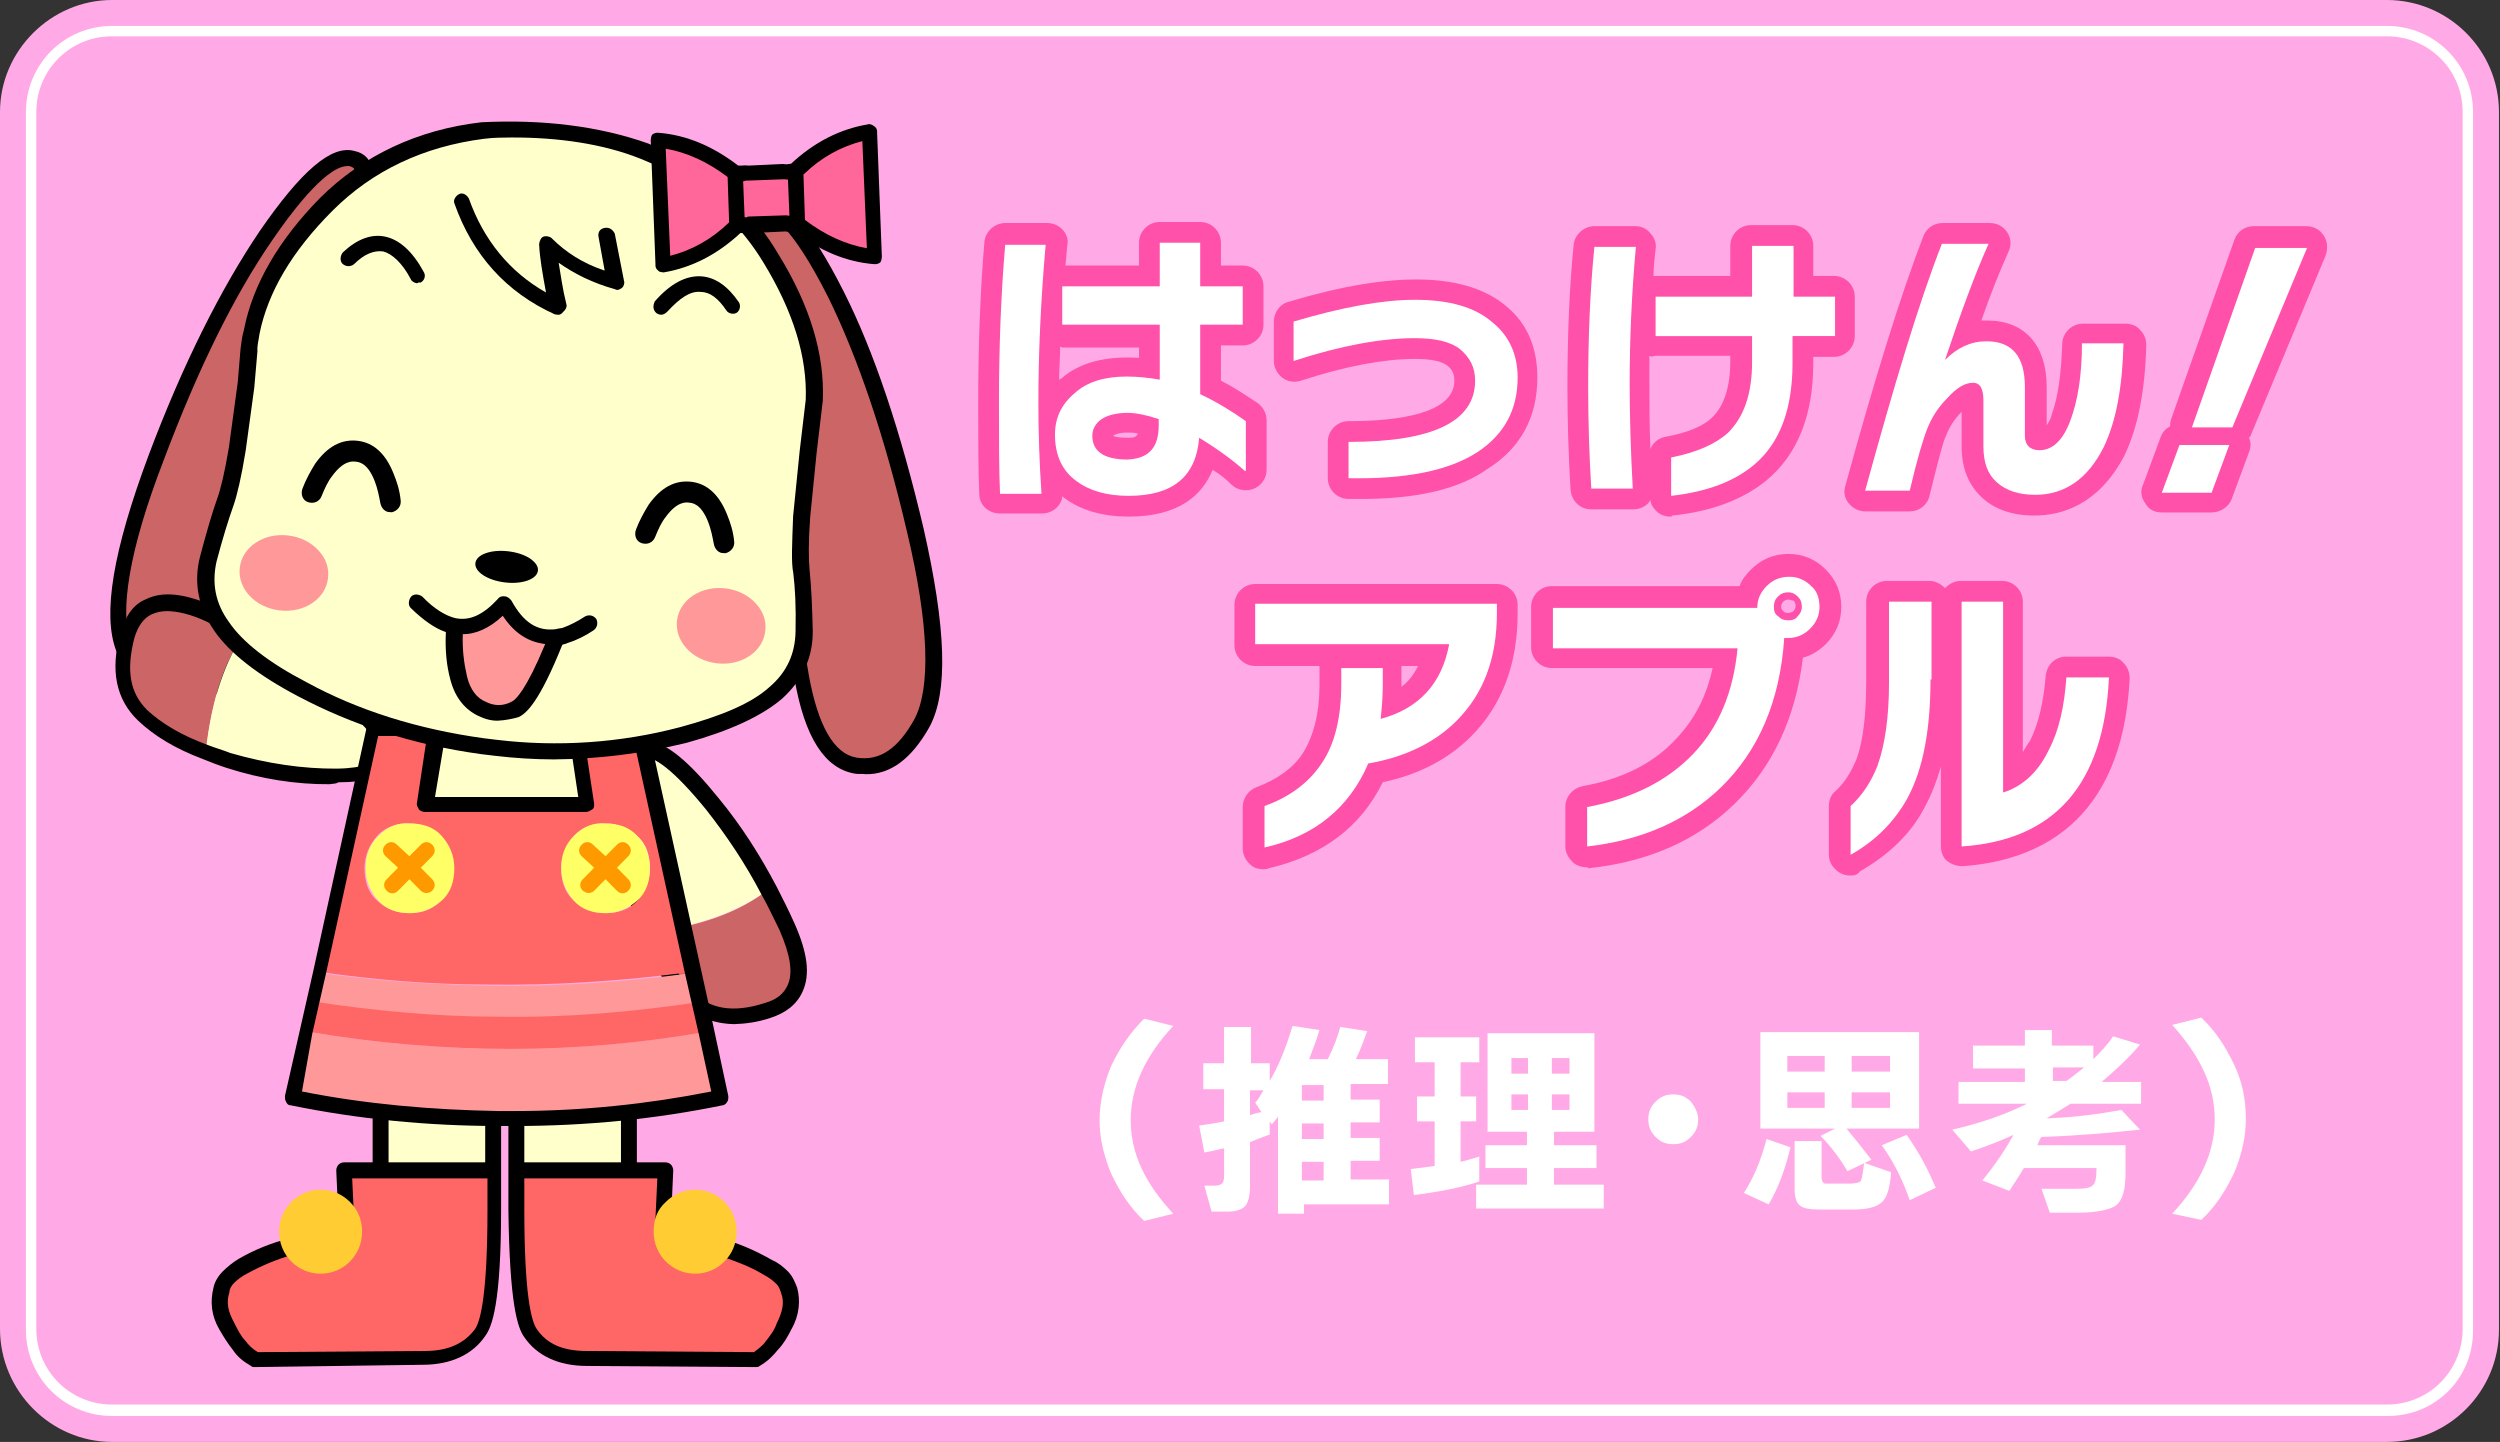 <?xml version="1.0" encoding="utf-8"?>
<!-- Generator: Adobe Illustrator 27.6.1, SVG Export Plug-In . SVG Version: 6.00 Build 0)  -->
<svg version="1.1" id="レイヤー_1" xmlns="http://www.w3.org/2000/svg" xmlns:xlink="http://www.w3.org/1999/xlink" x="0px"
	 y="0px" viewBox="0 0 241 139" style="enable-background:new 0 0 241 139;" xml:space="preserve">
<rect x="0" y="0" width="241" height="139" fill="#333333" stroke="none"/>
<style type="text/css">
	.st0{fill:#FFAAE6;}
	.st1{fill:#FFFFFF;}
	.st2{fill:#FF50AA;}
	.st3{fill:#FFFFCC;}
	.st4{fill:#FF6666;}
	.st5{fill:#FFCC33;}
	.st6{fill:#CC6666;}
	.st7{fill:#FF9999;}
	.st8{fill:#FFFF66;}
	.st9{fill:#FF9900;}
	.st10{fill:#FF6699;}
</style>
<g>
	<path class="st0" d="M10.8,139h219.3c6,0,10.8-4.9,10.8-10.8V10.8c0-6-4.9-10.8-10.8-10.8H10.8C4.9,0,0,4.9,0,10.8v117.3
		C0,134.1,4.9,139,10.8,139z"/>
	<path class="st1" d="M230.2,136.5H10.8c-4.6,0-8.3-3.7-8.3-8.3V10.8c0-4.6,3.7-8.3,8.3-8.3h219.3c4.6,0,8.3,3.7,8.3,8.3v117.3
		C238.5,132.8,234.8,136.5,230.2,136.5z M10.8,3.5c-4.1,0-7.3,3.3-7.3,7.3v117.3c0,4.1,3.3,7.3,7.3,7.3h219.3c4.1,0,7.3-3.3,7.3-7.3
		V10.8c0-4.1-3.3-7.3-7.3-7.3H10.8z"/>
	<g>
		<g>
			<path class="st2" d="M100.8,23.6c-0.5,5.7-0.7,10.8-0.7,15.2c0,2.9,0.1,5.9,0.3,8.8h-4c-0.1-2.4-0.1-5.3-0.1-8.7
				c0-5.5,0.2-10.6,0.6-15.3H100.8z M120,45.4c-1.1-1-2.6-2.1-4.4-3.2c-0.3,3.8-2.6,5.6-6.8,5.6c-2.1,0-3.8-0.5-5-1.4
				c-1.4-1-2.1-2.5-2.1-4.5c0-1.6,0.6-2.9,1.9-4c1.2-1.1,2.9-1.6,5-1.6c1,0,2.1,0.1,3.2,0.3v-5.3h-9.4v-3.7h9.4v-4.2h3.9v4.2h4.1
				v3.7h-4.1V38c1.5,0.7,3,1.6,4.4,2.6V45.4z M111.7,41v-0.6c-1.2-0.4-2.2-0.6-3-0.6c-1,0-1.9,0.2-2.5,0.6c-0.6,0.4-0.9,1-0.9,1.6
				c0,1.5,1.1,2.3,3.4,2.3C110.7,44.2,111.7,43.2,111.7,41z"/>
			<path class="st2" d="M108.8,49.8c-2.5,0-4.6-0.6-6.2-1.8c-0.1-0.1-0.2-0.1-0.2-0.2c0,0.4-0.2,0.8-0.5,1.1
				c-0.4,0.4-0.9,0.6-1.5,0.6h-4c-1.1,0-2-0.8-2-1.9c-0.1-2.4-0.1-5.3-0.1-8.8c0-5.6,0.2-10.8,0.6-15.5c0.1-1,1-1.8,2-1.8h4
				c0.6,0,1.1,0.2,1.5,0.6c0.4,0.4,0.6,1,0.5,1.5c-0.1,0.7-0.1,1.4-0.2,2h7.1v-2.2c0-1.1,0.9-2,2-2h3.9c1.1,0,2,0.9,2,2v2.2h2.1
				c1.1,0,2,0.9,2,2v3.7c0,1.1-0.9,2-2,2h-2.1v3.4c1.2,0.6,2.4,1.4,3.6,2.2c0.5,0.4,0.8,1,0.8,1.6v4.8c0,0.8-0.5,1.5-1.2,1.8
				c-0.7,0.3-1.6,0.2-2.2-0.4c-0.5-0.5-1.1-1-1.8-1.4C115.9,47.7,113.7,49.8,108.8,49.8z M113.6,42.5c-0.2,1.1-0.7,1.9-1.4,2.6
				C113.1,44.4,113.4,43.5,113.6,42.5z M107.3,42c0.1,0.1,0.5,0.2,1.4,0.2c0.5,0,0.8,0,1-0.4c-0.3-0.1-0.7-0.1-1-0.1
				C107.8,41.7,107.5,41.9,107.3,42C107.3,42,107.3,42,107.3,42z M107.3,42C107.2,42.1,107.2,42.1,107.3,42
				C107.3,42.1,107.3,42.1,107.3,42C107.3,42.1,107.3,42.1,107.3,42z M112.6,38.5c0.7,0.3,1.1,1,1.1,1.8V41c0,0.2,0,0.4,0,0.6
				c0.2-0.5,0.5-0.9,1-1.2c0.3-0.1,0.5-0.2,0.8-0.2c-0.2-0.1-0.5-0.2-0.7-0.3c-0.7-0.3-1.2-1-1.2-1.8v-0.7c-0.1,0.4-0.3,0.7-0.7,1
				C112.9,38.4,112.7,38.5,112.6,38.5z M102.2,33.4c0,1.1-0.1,2.1-0.1,3.2c0.1,0,0.1-0.1,0.2-0.1c1.8-1.6,4.4-2.2,7.5-2v-1h-7.4
				C102.2,33.4,102.2,33.4,102.2,33.4z M112.5,29.6c0.6,0.3,1,0.8,1.1,1.4c0.1-0.6,0.6-1.2,1.1-1.4c-0.6-0.3-1-0.8-1.1-1.4
				C113.5,28.8,113.1,29.3,112.5,29.6z"/>
		</g>
		<g>
			<path class="st2" d="M146.3,36.4c0,3.1-1.3,5.5-3.9,7.2c-2.8,1.8-6.9,2.6-12.4,2.5v-3.5c8.2,0,12.2-2,12.2-5.9
				c0-1.3-0.5-2.2-1.4-3c-1-0.8-2.5-1.1-4.4-1.1c-3.2,0-7.1,0.7-11.7,2.2V31c4.7-1.4,8.6-2.1,11.7-2.1c3.3,0,5.8,0.7,7.5,2.2
				C145.5,32.4,146.3,34.2,146.3,36.4z"/>
			<path class="st2" d="M131.2,48.1c-0.4,0-0.8,0-1.2,0c-1.1,0-2-0.9-2-2v-3.5c0-1.1,0.9-2,2-2c4.7,0,10.2-0.7,10.2-3.9
				c0-0.8-0.3-1.1-0.6-1.4c-0.6-0.5-1.7-0.7-3.2-0.7c-3,0-6.7,0.7-11,2.1c-0.6,0.2-1.3,0.1-1.8-0.3c-0.5-0.4-0.8-1-0.8-1.6V31
				c0-0.9,0.6-1.7,1.4-1.9c10.3-3.1,17.3-2.8,21.1,0.5c2,1.7,2.9,4,2.9,6.8c0,3.8-1.6,6.8-4.8,8.8C140.6,47.2,136.5,48.1,131.2,48.1
				z M142.6,32.5c1.1,1.1,1.7,2.5,1.7,4.1c0-0.1,0-0.1,0-0.2c0-1.7-0.5-2.9-1.6-3.8C142.7,32.6,142.6,32.5,142.6,32.5z"/>
		</g>
		<g>
			<path class="st2" d="M157.7,23.8c-0.4,4.4-0.6,8.8-0.6,13.2c0,3.1,0.1,6.5,0.3,10.1h-4c-0.2-3.2-0.3-6.5-0.3-9.8
				c0-5,0.2-9.5,0.6-13.5H157.7z M176.8,32.4h-4V35c0,4.4-1.2,7.7-3.7,9.8c-1.9,1.6-4.5,2.6-8,3v-3.7c2.5-0.5,4.3-1.3,5.5-2.4
				c1.5-1.5,2.3-3.7,2.3-6.8v-2.5h-9.3v-3.8h9.3v-4.9h4v4.9h4V32.4z"/>
			<path class="st2" d="M161,49.8c-0.5,0-1-0.2-1.3-0.5c-0.3-0.3-0.6-0.7-0.6-1.1c-0.1,0.1-0.1,0.2-0.2,0.3
				c-0.4,0.4-0.9,0.6-1.5,0.6h-4c-1.1,0-1.9-0.8-2-1.9c-0.2-3.3-0.3-6.6-0.3-9.9c0-5.1,0.2-9.7,0.6-13.7c0.1-1,1-1.8,2-1.8h3.9
				c0.6,0,1.1,0.2,1.5,0.7c0.4,0.4,0.6,1,0.5,1.5c-0.1,0.9-0.2,1.7-0.2,2.6c0,0,0,0,0.1,0h7.3v-2.9c0-1.1,0.9-2,2-2h4
				c1.1,0,2,0.9,2,2v2.9h2c1.1,0,2,0.9,2,2v3.8c0,1.1-0.9,2-2,2h-2V35c0,5-1.5,8.8-4.5,11.3c-2.2,1.8-5.2,3-9.1,3.4
				C161.2,49.8,161.1,49.8,161,49.8z M155.2,45.1L155.2,45.1c0-0.2,0-0.3,0-0.5C155.2,44.8,155.2,44.9,155.2,45.1z M170.7,37.1
				c-0.3,2.6-1.3,4.6-2.8,6.1c-0.1,0.1-0.2,0.2-0.4,0.3c0.1-0.1,0.2-0.1,0.2-0.2C169.4,41.9,170.4,39.8,170.7,37.1z M159,34.3
				c0,0.9,0,1.8,0,2.7c0,2,0,4.1,0.1,6.3c0.2-0.6,0.8-1.1,1.5-1.2c2.1-0.4,3.6-1,4.5-1.9c1.1-1.1,1.7-2.9,1.7-5.4v-0.5h-7.3
				C159.3,34.4,159.2,34.4,159,34.3z M169.5,30.5c0.7,0.3,1.2,0.9,1.3,1.7c0.1-0.8,0.6-1.4,1.3-1.7c-0.7-0.3-1.2-0.9-1.3-1.7
				C170.7,29.6,170.2,30.2,169.5,30.5z"/>
		</g>
		<g>
			<path class="st2" d="M204.7,33.2c-0.1,4.1-0.7,7.4-1.9,9.9c-1.5,3-3.7,4.6-6.6,4.6c-1.6,0-2.8-0.4-3.7-1.2
				c-0.9-0.8-1.3-1.9-1.3-3.5v-4.4c0-1.1-0.3-1.7-1-1.7c-0.8,0-1.6,0.5-2.5,1.5c-0.9,0.9-1.5,1.9-1.9,2.9c-0.4,1-1,3-1.7,6h-4.3
				c2.8-10.2,5.2-18.2,7.4-23.8h4.5c-1.3,2.9-2.7,6.7-4.2,11.2c1.2-1.2,2.5-1.8,4-1.8c2.5,0,3.7,1.5,3.7,4.4v4.7
				c0,0.9,0.5,1.4,1.4,1.4c1.3,0,2.3-1,3-2.9c0.7-1.9,1.1-4.3,1.1-7.4H204.7z"/>
			<path class="st2" d="M196.1,49.7c-2.1,0-3.8-0.6-5-1.7c-1.3-1.2-2-2.8-2-5v-3.3c0,0,0,0,0,0c-0.7,0.7-1.2,1.5-1.5,2.3
				c-0.3,0.6-0.7,2.2-1.6,5.8c-0.2,0.9-1,1.5-1.9,1.5h-4.3c-0.6,0-1.2-0.3-1.6-0.8c-0.4-0.5-0.5-1.1-0.3-1.7
				c2.8-10.2,5.3-18.3,7.5-24c0.3-0.8,1-1.3,1.9-1.3h4.5c0.7,0,1.3,0.3,1.7,0.9c0.4,0.6,0.4,1.3,0.1,1.9c-0.8,1.8-1.7,4-2.6,6.6
				c0.2,0,0.4,0,0.6,0c3.6,0,5.7,2.4,5.7,6.4V41c0.2-0.3,0.4-0.6,0.5-1.1c0.6-1.6,0.9-3.9,1-6.7c0-1.1,0.9-2,2-2h4.1
				c0.5,0,1.1,0.2,1.4,0.6c0.4,0.4,0.6,0.9,0.6,1.4c-0.1,4.4-0.8,8-2.1,10.7C202.3,48.7,198.7,49.7,196.1,49.7z M193.1,42.9
				L193.1,42.9c0,1.5,0.5,1.9,0.7,2.1c0.5,0.4,1.3,0.7,2.4,0.7c1.4,0,3.3-0.4,4.8-3.4c0.9-1.8,1.4-4.2,1.6-7h-0.1
				c-0.2,2.4-0.5,4.4-1.2,6.1c-1.3,3.5-3.4,4.2-4.9,4.2C194.7,45.5,193.4,44.5,193.1,42.9z M182.3,45.4h0.1c0.6-2.3,1.1-3.9,1.4-4.8
				c0.5-1.2,1.3-2.4,2.3-3.6c0.1-0.1,0.3-0.3,0.4-0.4c-0.1,0-0.2-0.1-0.3-0.1c-0.6-0.4-0.9-1-1-1.7C184.3,38,183.3,41.5,182.3,45.4z
				 M189.1,38.2L189.1,38.2z M190.8,35c1,0.3,1.9,1,2.2,2.6v-0.2c0-2.4-0.9-2.4-1.7-2.4C191.2,35,191,35,190.8,35z M188.4,25.6
				c-0.4,1.2-0.9,2.5-1.4,3.9c0.5-1.4,1-2.7,1.5-3.9H188.4z"/>
		</g>
		<g>
			<path class="st2" d="M214.9,42.9l-1.7,4.6h-4.8l1.7-4.6H214.9z M222.4,23.9l-7.2,17.3h-3.9l6.1-17.3H222.4z"/>
			<path class="st2" d="M213.2,49.4h-4.8c-0.7,0-1.3-0.3-1.6-0.9c-0.4-0.5-0.5-1.2-0.2-1.8l1.7-4.6c0.2-0.5,0.5-0.8,0.9-1
				c0-0.2,0-0.4,0.1-0.7l6.1-17.3c0.3-0.8,1-1.3,1.9-1.3h5c0.7,0,1.3,0.3,1.7,0.9c0.4,0.6,0.4,1.3,0.2,1.9L217,41.9
				c0,0.1-0.1,0.2-0.2,0.3c0.2,0.4,0.2,0.9,0,1.4l-1.7,4.6C214.8,48.9,214,49.4,213.2,49.4z M211.4,45.4h0.5l0.2-0.6h-0.5
				L211.4,45.4z M218.8,25.9l-3.1,8.8l3.7-8.8H218.8z"/>
		</g>
		<g>
			<path class="st2" d="M144.3,59.1c0,4.4-1.3,7.8-3.9,10.4c-2.1,2.1-5,3.5-8.5,4.1c-1.8,4.2-5.1,7-10,8.1v-4
				c2.5-0.9,4.3-2.3,5.5-4.1c1.3-1.9,1.9-4.5,1.9-7.7v-1.5h4v1.7c0,1.1-0.1,2.2-0.2,3.2c3.7-1,5.9-3.4,6.6-7.2H121v-3.9h23.3V59.1z"
				/>
			<path class="st2" d="M121.8,83.8c-0.4,0-0.9-0.1-1.2-0.4c-0.5-0.4-0.8-1-0.8-1.6v-4c0-0.8,0.5-1.6,1.3-1.9
				c2.1-0.8,3.6-1.9,4.5-3.3c1-1.6,1.6-3.8,1.6-6.5v-1.5c0-0.1,0-0.3,0-0.4H121c-1.1,0-2-0.9-2-2v-3.9c0-1.1,0.9-2,2-2h23.3
				c1.1,0,2,0.9,2,2v0.8c0,4.9-1.5,8.9-4.5,11.9c-2.2,2.2-5.1,3.7-8.5,4.4c-2.1,4.3-5.8,7.1-11,8.3C122.1,83.8,122,83.8,121.8,83.8z
				 M131,69.1c-0.3,2.2-1,4.1-2,5.7c-0.9,1.3-2.1,2.4-3.5,3.4c2.1-1.2,3.6-3,4.5-5.3c0.3-0.6,0.8-1.1,1.5-1.2
				c0.4-0.1,0.8-0.2,1.2-0.2c-0.4,0-0.8-0.2-1.1-0.5C131.2,70.5,130.9,69.8,131,69.1C131,69.1,131,69.1,131,69.1z M140.2,60.3
				c0.3,0.1,0.6,0.3,0.9,0.6c0.4,0.5,0.5,1.1,0.4,1.6c-0.4,2.4-1.4,4.3-2.9,5.8c0.1-0.1,0.2-0.2,0.3-0.3c2-2,3-4.5,3.3-7.8H140.2z
				 M135.1,64.2c0,0.1,0,0.3,0,0.4v1.6c0.7-0.5,1.2-1.2,1.6-2H135.1z"/>
		</g>
		<g>
			<path class="st2" d="M175.4,58.5c0,0.8-0.3,1.5-0.9,2.1c-0.6,0.6-1.3,0.9-2.1,0.9c-0.2,0-0.3,0-0.4,0c-0.4,6.1-2.5,10.9-6.1,14.4
				c-3.3,3.2-7.6,5.1-12.9,5.7v-3.8c4.3-0.8,7.7-2.5,10.2-5.1c2.5-2.6,3.9-6,4.3-10.2h-17.8v-3.9h19.7v0c0-0.8,0.3-1.5,0.9-2.1
				c0.6-0.6,1.3-0.9,2.2-0.9c0.8,0,1.5,0.3,2.1,0.9C175.1,56.9,175.4,57.6,175.4,58.5z M173.7,58.5c0-0.4-0.1-0.7-0.4-1
				c-0.3-0.3-0.6-0.4-0.9-0.4c-0.4,0-0.7,0.1-1,0.4c-0.3,0.3-0.4,0.6-0.4,1c0,0.4,0.1,0.7,0.4,0.9c0.3,0.3,0.6,0.4,1,0.4
				c0.4,0,0.7-0.1,0.9-0.4C173.6,59.1,173.7,58.8,173.7,58.5z"/>
			<path class="st2" d="M152.9,83.6c-0.5,0-1-0.2-1.3-0.5c-0.4-0.4-0.7-0.9-0.7-1.5v-3.8c0-1,0.7-1.8,1.6-2c3.9-0.7,6.9-2.2,9.1-4.6
				c1.8-1.9,2.9-4.1,3.5-6.8h-15.5c-1.1,0-2-0.9-2-2v-3.9c0-1.1,0.9-2,2-2h18.1c0.2-0.6,0.6-1.1,1.1-1.6c1-1,2.2-1.5,3.6-1.5
				c1.4,0,2.6,0.5,3.6,1.5c1,1,1.5,2.2,1.5,3.6c0,1.4-0.5,2.6-1.5,3.6c-0.6,0.6-1.4,1.1-2.2,1.3c-0.7,5.8-2.9,10.5-6.6,14.1
				c-3.6,3.5-8.3,5.6-14.1,6.2C153.1,83.6,153,83.6,152.9,83.6z M168,60.5c0.3,0.1,0.7,0.3,0.9,0.6c0.4,0.4,0.6,1,0.5,1.5
				c-0.4,4.6-2.1,8.4-4.9,11.4c-2,2.1-4.4,3.6-7.3,4.7c2.8-0.9,5.3-2.3,7.2-4.2c3.3-3.2,5.1-7.5,5.5-13.1c0-0.2,0-0.3,0.1-0.5
				c0,0,0,0,0,0c-0.1-0.1-0.2-0.2-0.3-0.4c-0.1,0-0.2,0-0.4,0H168z M172.4,57.8c-0.2,0-0.4,0.1-0.5,0.2s-0.2,0.3-0.2,0.5
				c0,0.2,0.1,0.3,0.2,0.4c0.2,0.3,0.8,0.2,1,0c0.1-0.1,0.2-0.3,0.2-0.5c0-0.2-0.1-0.4-0.2-0.5C172.7,57.9,172.6,57.8,172.4,57.8z"
				/>
		</g>
		<g>
			<path class="st2" d="M186.1,65.5c0,4.8-0.7,8.6-2.2,11.4c-1.2,2.2-3,4.1-5.5,5.5v-4.7c1.2-1.1,2-2.4,2.6-3.9c0.7-2,1.1-4.6,1.1-8
				V58h4.1V65.5z M203.3,65.4c-0.5,10.2-5.2,15.6-14.2,16.2V58h4v18.4c1.9-0.6,3.4-2,4.4-4.1c1-1.9,1.5-4.2,1.7-7H203.3z"/>
			<path class="st2" d="M178.3,84.4c-0.3,0-0.7-0.1-1-0.3c-0.6-0.4-1-1-1-1.7v-4.7c0-0.5,0.2-1.1,0.6-1.4c1-0.9,1.6-2,2.1-3.2
				c0.6-1.7,0.9-4.2,0.9-7.3V58c0-1.1,0.9-2,2-2h4.1c0.6,0,1.1,0.3,1.5,0.7c0.4-0.4,0.9-0.7,1.5-0.7h4c1.1,0,2,0.9,2,2v14.5
				c0.2-0.3,0.4-0.7,0.7-1.1c0.8-1.6,1.3-3.7,1.5-6.2c0.1-1.1,0.9-1.9,2-1.9h4.1c0.5,0,1.1,0.2,1.4,0.6c0.4,0.4,0.6,0.9,0.6,1.5
				c-0.7,14.1-9.1,17.6-16.1,18.1c-0.6,0-1.1-0.2-1.5-0.5s-0.6-0.9-0.6-1.5v-7.6c-0.4,1.4-0.9,2.7-1.5,3.8c-1.3,2.6-3.5,4.7-6.3,6.3
				C179,84.4,178.7,84.4,178.3,84.4z M191.1,60v19.3c6-1.1,9.2-5,10.1-12h-0.1c-0.3,2.2-0.9,4.2-1.7,5.9c-1.3,2.6-3.2,4.3-5.6,5.1
				c-0.6,0.2-1.3,0.1-1.8-0.3c-0.5-0.4-0.8-1-0.8-1.6L191.1,60z M184,60v5.8c0,2.4-0.2,4.4-0.5,6.2c0.4-1.9,0.6-4,0.6-6.5L184,60
				L184,60z"/>
		</g>
	</g>
	<g>
		<path class="st1" d="M100.8,23.6c-0.5,5.7-0.7,10.8-0.7,15.2c0,2.9,0.1,5.9,0.3,8.8h-4c-0.1-2.4-0.1-5.3-0.1-8.7
			c0-5.5,0.2-10.6,0.6-15.3H100.8z M120,45.4c-1.1-1-2.6-2.1-4.4-3.2c-0.3,3.8-2.6,5.6-6.8,5.6c-2.1,0-3.8-0.5-5-1.4
			c-1.4-1-2.1-2.5-2.1-4.5c0-1.6,0.6-2.9,1.9-4c1.2-1.1,2.9-1.6,5-1.6c1,0,2.1,0.1,3.2,0.3v-5.3h-9.4v-3.7h9.4v-4.2h3.9v4.2h4.1v3.7
			h-4.1V38c1.5,0.7,3,1.6,4.4,2.6V45.4z M111.7,41v-0.6c-1.2-0.4-2.2-0.6-3-0.6c-1,0-1.9,0.2-2.5,0.6c-0.6,0.4-0.9,1-0.9,1.6
			c0,1.5,1.1,2.3,3.4,2.3C110.7,44.2,111.7,43.2,111.7,41z"/>
		<path class="st1" d="M146.3,36.4c0,3.1-1.3,5.5-3.9,7.2c-2.8,1.8-6.9,2.6-12.4,2.5v-3.5c8.2,0,12.2-2,12.2-5.9
			c0-1.3-0.5-2.2-1.4-3c-1-0.8-2.5-1.1-4.4-1.1c-3.2,0-7.1,0.7-11.7,2.2V31c4.7-1.4,8.6-2.1,11.7-2.1c3.3,0,5.8,0.7,7.5,2.2
			C145.5,32.4,146.3,34.2,146.3,36.4z"/>
		<path class="st1" d="M157.7,23.8c-0.4,4.4-0.6,8.8-0.6,13.2c0,3.1,0.1,6.5,0.3,10.1h-4c-0.2-3.2-0.3-6.5-0.3-9.8
			c0-5,0.2-9.5,0.6-13.5H157.7z M176.8,32.4h-4V35c0,4.4-1.2,7.7-3.7,9.8c-1.9,1.6-4.5,2.6-8,3v-3.7c2.5-0.5,4.3-1.3,5.5-2.4
			c1.5-1.5,2.3-3.7,2.3-6.8v-2.5h-9.3v-3.8h9.3v-4.9h4v4.9h4V32.4z"/>
		<path class="st1" d="M204.7,33.2c-0.1,4.1-0.7,7.4-1.9,9.9c-1.5,3-3.7,4.6-6.6,4.6c-1.6,0-2.8-0.4-3.7-1.2
			c-0.9-0.8-1.3-1.9-1.3-3.5v-4.4c0-1.1-0.3-1.7-1-1.7c-0.8,0-1.6,0.5-2.5,1.5c-0.9,0.9-1.5,1.9-1.9,2.9c-0.4,1-1,3-1.7,6h-4.3
			c2.8-10.2,5.2-18.2,7.4-23.8h4.5c-1.3,2.9-2.7,6.7-4.2,11.2c1.2-1.2,2.5-1.8,4-1.8c2.5,0,3.7,1.5,3.7,4.4v4.7
			c0,0.9,0.5,1.4,1.4,1.4c1.3,0,2.3-1,3-2.9c0.7-1.9,1.1-4.3,1.1-7.4H204.7z"/>
		<path class="st1" d="M214.9,42.9l-1.7,4.6h-4.8l1.7-4.6H214.9z M222.4,23.9l-7.2,17.3h-3.9l6.1-17.3H222.4z"/>
		<path class="st1" d="M144.3,59.1c0,4.4-1.3,7.8-3.9,10.4c-2.1,2.1-5,3.5-8.5,4.1c-1.8,4.2-5.1,7-10,8.1v-4
			c2.5-0.9,4.3-2.3,5.5-4.1c1.3-1.9,1.9-4.5,1.9-7.7v-1.5h4v1.7c0,1.1-0.1,2.2-0.2,3.2c3.7-1,5.9-3.4,6.6-7.2H121v-3.9h23.3V59.1z"
			/>
		<path class="st1" d="M175.4,58.5c0,0.8-0.3,1.5-0.9,2.1c-0.6,0.6-1.3,0.9-2.1,0.9c-0.2,0-0.3,0-0.4,0c-0.4,6.1-2.5,10.9-6.1,14.4
			c-3.3,3.2-7.6,5.1-12.9,5.7v-3.8c4.3-0.8,7.7-2.5,10.2-5.1c2.5-2.6,3.9-6,4.3-10.2h-17.8v-3.9h19.7v0c0-0.8,0.3-1.5,0.9-2.1
			c0.6-0.6,1.3-0.9,2.2-0.9c0.8,0,1.5,0.3,2.1,0.9C175.1,56.9,175.4,57.6,175.4,58.5z M173.7,58.5c0-0.4-0.1-0.7-0.4-1
			c-0.3-0.3-0.6-0.4-0.9-0.4c-0.4,0-0.7,0.1-1,0.4c-0.3,0.3-0.4,0.6-0.4,1c0,0.4,0.1,0.7,0.4,0.9c0.3,0.3,0.6,0.4,1,0.4
			c0.4,0,0.7-0.1,0.9-0.4C173.6,59.1,173.7,58.8,173.7,58.5z"/>
		<path class="st1" d="M186.1,65.5c0,4.8-0.7,8.6-2.2,11.4c-1.2,2.2-3,4.1-5.5,5.5v-4.7c1.2-1.1,2-2.4,2.6-3.9c0.7-2,1.1-4.6,1.1-8
			V58h4.1V65.5z M203.3,65.4c-0.5,10.2-5.2,15.6-14.2,16.2V58h4v18.4c1.9-0.6,3.4-2,4.4-4.1c1-1.9,1.5-4.2,1.7-7H203.3z"/>
	</g>
	<g>
		<path class="st1" d="M113.1,117l-2.8,0.7c-1.4-1.3-2.4-2.9-3.2-4.6c-0.7-1.7-1.1-3.4-1.1-5.1c0-1.7,0.4-3.5,1.1-5.2
			c0.8-1.7,1.8-3.2,3.2-4.6l2.8,0.7c-2.7,2.9-4.1,5.9-4.1,9.1S110.4,114.1,113.1,117z"/>
		<path class="st1" d="M122.3,109.4c-0.5,0.2-1.1,0.4-1.8,0.7v4.3c0,0.9-0.2,1.6-0.5,1.9s-0.9,0.5-1.6,0.5h-1.6l-0.7-2.5h1
			c0.3,0,0.6-0.1,0.7-0.2s0.2-0.3,0.2-0.7v-2.7c-0.6,0.1-1.2,0.3-1.9,0.4l-0.5-2.6c0.7-0.1,1.5-0.2,2.4-0.4v-3.1h-2v-2.5h2v-3.5h2.6
			v3.5h1.8v1.7c0.9-1.5,1.6-3.3,2.2-5.3l2.6,0.4c-0.3,1-0.7,2-1,2.8h1.8c0.6-1.2,1-2.3,1.2-3.1l2.6,0.4c-0.3,0.8-0.6,1.7-1.1,2.7
			h3.1v2.4h-3.6v1.5h2.8v2.2h-2.8v1.5h2.8v2.2h-2.8v1.8h3.7v2.4h-8.2v0.9h-2.5v-9.4c0,0.1-0.2,0.3-0.6,0.8l-0.2-0.3V109.4z
			 M120.5,107.5c0.3-0.1,0.6-0.2,1.1-0.3l-0.6-0.9c0.3-0.3,0.5-0.7,0.8-1.2h-1.3V107.5z M125.5,104.6v1.5h2.1v-1.5H125.5z
			 M127.6,109.8v-1.5h-2.1v1.5H127.6z M127.6,113.8V112h-2.1v1.8H127.6z"/>
		<path class="st1" d="M142.6,113.9c-1.8,0.6-3.9,1-6.3,1.3l-0.3-2.5c0.8-0.1,1.6-0.2,2.3-0.3v-4.3h-1.7v-2.4h1.7v-3.3h-1.9V100h6.2
			v2.4h-1.8v3.3h1.5v2.4h-1.5v3.9c0.5-0.1,1.1-0.3,1.8-0.5V113.9z M154.5,116.5h-12.2v-2.3h4.9v-1.6h-4v-2.2h4v-1.3h-3.8v-9.5h10.3
			v9.5h-3.9v1.3h4.1v2.2h-4.1v1.6h4.8V116.5z M147.3,103.5V102h-1.6v1.5H147.3z M147.3,107v-1.5h-1.6v1.5H147.3z M151.3,103.5V102
			h-1.7v1.5H151.3z M151.3,107v-1.5h-1.7v1.5H151.3z"/>
		<path class="st1" d="M163.7,107.9c0,0.7-0.2,1.2-0.7,1.7c-0.5,0.5-1,0.7-1.7,0.7c-0.7,0-1.2-0.2-1.7-0.7c-0.5-0.5-0.7-1-0.7-1.7
			c0-0.7,0.2-1.2,0.7-1.7c0.5-0.5,1-0.7,1.7-0.7c0.7,0,1.2,0.2,1.7,0.7C163.4,106.7,163.7,107.3,163.7,107.9z"/>
		<path class="st1" d="M172.6,110.6c-0.5,2.1-1.2,4-2.1,5.5l-2.4-1.1c1-1.5,1.7-3.3,2.2-5.2L172.6,110.6z M180.4,111.8l-2.3,1.1
			c-0.9-1.5-1.8-2.6-2.6-3.4l1.4-0.7h-7.2v-9.3h15.3v9.3H178C178.6,109.5,179.4,110.5,180.4,111.8z M175.9,103.3v-1.5h-3.6v1.5
			H175.9z M175.9,106.8v-1.5h-3.6v1.5H175.9z M182.3,113c-0.1,1.5-0.4,2.5-0.9,2.9c-0.4,0.4-1.3,0.7-2.7,0.7h-3.2
			c-1,0-1.7-0.1-2-0.4c-0.3-0.2-0.5-0.8-0.5-1.6v-4.6h2.6v3.5c0,0.3,0.1,0.5,0.3,0.6c0.1,0,0.3,0,0.5,0h1.9c0.6,0,1-0.1,1.1-0.3
			s0.2-0.8,0.3-1.7L182.3,113z M182.2,103.3v-1.5h-3.7v1.5H182.2z M182.2,106.8v-1.5h-3.7v1.5H182.2z M186.6,114.5l-2.5,1.2
			c-0.7-2-1.6-3.8-2.7-5.3l2.4-1C185,111.1,185.9,112.8,186.6,114.5z"/>
		<path class="st1" d="M196.8,109.6c-0.1,0.1-0.2,0.3-0.4,0.8h8.5v2.7c0,1.6-0.3,2.6-0.9,3.1c-0.6,0.4-1.8,0.7-3.6,0.7h-2.8
			l-0.8-2.3h3.4c0.8,0,1.3-0.1,1.5-0.3c0.3-0.2,0.4-0.7,0.4-1.6v-0.1h-7c-0.4,0.7-0.9,1.4-1.4,2.2l-2.6-1c1.3-1.6,2.3-3.1,3-4.4
			c-1.3,0.6-2.6,1.1-4.1,1.6l-1.8-2.1c2.6-0.6,5-1.4,7.2-2.5h-6.6v-2.1h6.4v-1.3h-5v-2.2h5v-1.5h2.6v1.5h4v1.3
			c0.7-0.7,1.4-1.4,1.9-2.2l2.6,0.8c-1.1,1.3-2.3,2.4-3.7,3.6h3.8v2.1h-6.8c-0.8,0.5-1.6,1-2.3,1.4l0.3,0c2.5-0.1,4.7-0.4,6.9-0.8
			l1.8,1.9C203.4,109.2,200.2,109.5,196.8,109.6z M199.2,104.2c0.6-0.4,1.2-0.9,1.7-1.3h-3v1.3H199.2z"/>
		<path class="st1" d="M209.4,117c2.7-2.9,4.1-5.9,4.1-9.1s-1.4-6.1-4.1-9.1l2.8-0.7c1.4,1.3,2.4,2.9,3.2,4.6
			c0.8,1.7,1.1,3.4,1.1,5.2c0,1.7-0.4,3.4-1.1,5.1c-0.8,1.7-1.8,3.3-3.2,4.6L209.4,117z"/>
	</g>
	<g>
		
			<g id="_____1_00000134237472045052177100000016084074786486104511_" transform="matrix( 1.096, 0, 0, 1.109, 444.95,373.55) ">
			<g>
				<g>
					<g>
						<path class="st3" d="M-362.6-235.1c0-0.4,0-0.8,0-1.2l0-7.9l-9.9,0.1v9.1H-362.6z"/>
						<path class="st4" d="M-362.6-231.7c0-1.1,0-2.2,0-3.4h-9.9h-3.2l0.2,4.9c-2.5,0.9-4.1,1.5-4.9,1.7c-1.6,0.4-3,1-4.4,1.8
							c-0.5,0.2-0.9,0.5-1.2,0.9c-0.3,0.3-0.5,0.7-0.6,1.1c-0.3,1-0.1,2.1,0.4,3.2c0.3,0.6,0.7,1.2,1.1,1.7c0.3,0.5,0.8,0.9,1.4,1.2
							l14.9-0.1c2.3,0,4-0.8,5-2.2C-363-222.1-362.6-225.7-362.6-231.7z"/>
					</g>
				</g>
				<g>
					<path d="M-383.6-218c-0.1,0-0.2,0-0.3-0.1c-0.7-0.4-1.2-0.8-1.6-1.4c-0.4-0.5-0.8-1.1-1.2-1.8c-0.7-1.2-0.8-2.4-0.5-3.6
						c0.1-0.5,0.4-1,0.8-1.4c0.4-0.4,0.9-0.8,1.4-1.1c1.4-0.8,2.9-1.4,4.5-1.8c0.7-0.2,2.1-0.7,4.3-1.5l-0.2-4.4
						c0-0.2,0.1-0.4,0.2-0.5c0.1-0.1,0.3-0.2,0.5-0.2h2.5v-8.4c0-0.4,0.3-0.7,0.7-0.7l9.9,0c0,0,0,0,0,0c0.2,0,0.4,0.1,0.5,0.2
						c0.1,0.1,0.2,0.3,0.2,0.5l0,7.8l0,1.2c0,0,0,0,0,0v0c0,0,0,0,0,0c0,1.2,0,2.4,0,3.4c0,8.3-0.8,10.3-1.4,11.1
						c-1.1,1.6-3,2.5-5.5,2.5L-383.6-218C-383.6-218-383.6-218-383.6-218z M-375-234.4l0.2,4.2c0,0.3-0.2,0.6-0.4,0.7
						c-2.5,0.9-4.1,1.5-4.9,1.7c-1.5,0.4-2.9,1-4.2,1.7c-0.4,0.2-0.8,0.5-1.1,0.8c-0.2,0.2-0.4,0.5-0.4,0.8
						c-0.3,0.9-0.1,1.7,0.4,2.6c0.3,0.6,0.6,1.2,1,1.6c0.3,0.4,0.6,0.7,1.1,1l14.7-0.1c2.1,0,3.5-0.7,4.4-1.9
						c0.5-0.7,1.1-3.1,1.1-10.4c0-0.9,0-1.8,0-2.7H-375z M-371.8-235.8h8.5l0-0.6l0-7.2l-8.5,0V-235.8z"/>
				</g>
			</g>
			
				<g id="_____1_00000069391978873146017180000008054829830450733244_" transform="matrix( 0.76, 0, 0, 0.76, -3.4,1.5) ">
				<g>
					<g>
						<g>
							<path class="st5" d="M-489.2-307.7c-0.9-0.9-2.1-1.4-3.4-1.4c-1.3,0-2.5,0.5-3.4,1.4c-0.9,0.9-1.4,2.1-1.4,3.4
								c0,1.3,0.5,2.5,1.4,3.4c0.9,0.9,2.1,1.4,3.4,1.4c1.3,0,2.5-0.5,3.4-1.4c0.9-0.9,1.4-2.1,1.4-3.4
								C-487.8-305.7-488.3-306.8-489.2-307.7z"/>
						</g>
					</g>
				</g>
			</g>
		</g>
		
			<g id="_____1_00000081612932631977131580000010857185233178779298_" transform="matrix( -1.075, -0.205, -0.203, 1.088, 478.8,342.05) ">
			<g>
				<g>
					<g>
						<path class="st6" d="M404.4-156.1c-2.5,3.6-2.4,6.1,0.4,7.5c2.8,1.5,5.2,1.5,7.1,0.1c1.5-1.1,3-2.6,4.3-4.8
							c-4.3-1.4-7.5-3.2-9.6-5.6C405.7-158,405-157,404.4-156.1z"/>
						<path class="st3" d="M420.6-164.3c0.6-3,0.2-4.6-1.2-4.8c-1.4-0.1-3.6,1.1-6.6,3.6c-2.2,1.9-4.3,4.1-6.3,6.5
							c2.2,2.4,5.4,4.3,9.6,5.6c0.4-0.6,0.8-1.2,1.1-1.9C418.9-158.1,420-161.2,420.6-164.3z"/>
					</g>
				</g>
				<g>
					<path d="M407.3-146.9c1.8,0.3,3.4,0,4.9-1c1.6-1.1,3.1-2.8,4.5-4.9c0.4-0.6,0.8-1.2,1.1-1.9c1.7-3.1,2.8-6.2,3.4-9.4
						c0.4-2.4,0.3-3.9-0.4-4.8c-0.4-0.5-0.9-0.7-1.5-0.8c-1.6-0.2-3.9,1.1-7.1,3.8c-2.3,1.9-4.4,4.1-6.4,6.6c0,0,0,0,0,0
						c-0.7,0.9-1.4,1.8-2.1,2.8c-1.6,2.3-2.2,4.1-1.8,5.7c0.3,1.2,1.1,2.1,2.4,2.8C405.4-147.4,406.4-147.1,407.3-146.9z
						 M419.4-168.3c0.2,0,0.3,0.1,0.4,0.2c0.2,0.3,0.6,1.2,0.1,3.7c-0.6,3-1.7,6-3.3,9c-0.4,0.7-0.7,1.3-1.1,1.8
						c-1.3,2-2.7,3.6-4.1,4.6c-1.7,1.2-3.8,1.2-6.4-0.2c-1-0.5-1.5-1.1-1.7-1.9c-0.3-1.2,0.3-2.7,1.6-4.6c0.7-0.9,1.4-1.9,2.1-2.7
						c1.9-2.4,4-4.5,6.2-6.4c3.6-3,5.3-3.6,6.1-3.5C419.4-168.3,419.4-168.3,419.4-168.3z"/>
				</g>
			</g>
		</g>
		
			<g id="_____1_00000011023749456435488870000007607900387732016560_" transform="matrix( -1.096, 0, 0, 1.109, 473.6,373.55) ">
			<g>
				<g>
					<g>
						<path class="st3" d="M386.7-235.1c0-0.4,0-0.8,0-1.2l0-7.9l-9.9,0.1v9.1H386.7z"/>
						<path class="st4" d="M386.7-231.7c0-1.1,0-2.2,0-3.4h-9.9h-3.2l0.2,4.9c-2.5,0.9-4.1,1.5-4.9,1.7c-1.6,0.4-3,1-4.4,1.8
							c-0.5,0.2-0.9,0.5-1.2,0.9c-0.3,0.3-0.5,0.7-0.6,1.1c-0.3,1-0.1,2.1,0.4,3.2c0.3,0.6,0.7,1.2,1.1,1.7c0.3,0.5,0.8,0.9,1.4,1.2
							l14.9-0.1c2.3,0,4-0.8,5-2.2C386.2-222.1,386.7-225.7,386.7-231.7z"/>
					</g>
				</g>
				<g>
					<path d="M365.6-218C365.6-218,365.6-218,365.6-218l14.9-0.1c2.5,0,4.4-0.9,5.5-2.5c0.6-0.8,1.3-2.9,1.4-11.1c0-1.1,0-2.2,0-3.4
						c0,0,0,0,0,0c0-0.4,0-0.8,0-1.3l0-7.8c0-0.2-0.1-0.4-0.2-0.5c-0.1-0.1-0.3-0.2-0.5-0.2c0,0,0,0,0,0l-9.9,0
						c-0.4,0-0.7,0.3-0.7,0.7v8.4h-2.5c-0.2,0-0.4,0.1-0.5,0.2c-0.1,0.1-0.2,0.3-0.2,0.5l0.2,4.4c-2.2,0.8-3.6,1.3-4.3,1.5
						c-1.6,0.4-3.2,1.1-4.6,1.9c-0.5,0.2-1,0.6-1.4,1c-0.4,0.4-0.6,0.9-0.8,1.4c-0.3,1.1-0.2,2.4,0.5,3.6c0.3,0.6,0.7,1.3,1.2,1.8
						c0.4,0.5,0.9,1,1.6,1.4C365.4-218,365.5-218,365.6-218z M386-234.4c0,1,0,1.9,0,2.7c0,7.3-0.6,9.7-1.1,10.4
						c-0.9,1.3-2.3,1.9-4.4,1.9l-14.7,0.1c-0.4-0.3-0.8-0.6-1-0.9c-0.4-0.5-0.8-1-1-1.6c-0.5-1-0.7-1.8-0.4-2.6
						c0.1-0.3,0.2-0.6,0.4-0.8c0.3-0.3,0.7-0.6,1.1-0.8c1.3-0.8,2.8-1.3,4.3-1.8c0.8-0.2,2.4-0.8,4.9-1.7c0.3-0.1,0.5-0.4,0.4-0.7
						l-0.2-4.2H386z M386-235.8h-8.5v-7.7l8.5,0l0,7.1C386-236.2,386-236,386-235.8z"/>
				</g>
			</g>
			
				<g id="_____1_00000044162005262799270260000000903683439836910473_" transform="matrix( 0.76, 0, 0, 0.76, -3.4,1.5) ">
				<g>
					<g>
						<g>
							<path class="st5" d="M496-307.7c-0.9-0.9-2.1-1.4-3.4-1.4c-1.3,0-2.5,0.5-3.4,1.4c-0.9,0.9-1.4,2.1-1.4,3.4
								c0,1.3,0.5,2.5,1.4,3.4c0.9,0.9,2.1,1.4,3.4,1.4c1.3,0,2.5-0.5,3.4-1.4c0.9-0.9,1.4-2.1,1.4-3.4
								C497.4-305.7,497-306.8,496-307.7z"/>
						</g>
					</g>
				</g>
			</g>
		</g>
		
			<g id="_____1_00000057856066264746514430000006236326504498157212_" transform="matrix( 1.095, -0.024, 0.024, 1.107, 434.1,297.9) ">
			<g transform="matrix( 1, 0, 0, 1, -275.55,-374.45) ">
				<g>
					<g>
						<path class="st6" d="M-94,151.1c1.6-4.6,2.9-10.6,3.9-17.8c1-7.2,2.7-12.6,5-16c2.3-3.4,2.6-5.4,0.9-5.8
							c-1.6-0.5-4.2,1.7-7.7,6.5c-3.5,4.8-6.9,11.2-10.1,19.1c-3.2,8-4.3,13.5-3.2,16.5c1.1,3,2.8,4.6,5.1,4.5
							C-97.7,158.1-95.7,155.8-94,151.1z"/>
					</g>
				</g>
				<g>
					<path d="M-100.1,158.8c-2.6-0.1-4.5-1.7-5.7-5c-1.2-3.2-0.1-8.8,3.2-17c3.2-7.9,6.7-14.4,10.2-19.3c3.8-5.2,6.5-7.4,8.5-6.8
						c0.9,0.2,1.3,0.8,1.4,1.2c0.5,1.2-0.2,3-2,5.7c-2.2,3.4-3.9,8.7-4.9,15.8l0,0c-1,7.3-2.4,13.3-4,18c-1.7,5-3.9,7.4-6.6,7.4
						C-100,158.8-100.1,158.8-100.1,158.8z M-84.6,112c-0.8,0-2.7,0.8-6.7,6.3c-3.5,4.8-6.8,11.1-10,19c-3.2,7.7-4.2,13.1-3.2,16
						c1,2.8,2.5,4.1,4.5,4.1c2,0,3.8-2.2,5.3-6.5c1.6-4.6,2.9-10.6,3.9-17.7l0,0c1-7.3,2.7-12.8,5.1-16.3c2-3,1.9-4.1,1.8-4.5
						c0-0.1-0.1-0.3-0.5-0.4C-84.4,112-84.5,112-84.6,112z M-90.1,133.3L-90.1,133.3L-90.1,133.3z"/>
				</g>
			</g>
		</g>
		
			<g id="_____1_00000047023902172445879450000007444853699490846382_" transform="matrix( 0.228, 1.079, -1.067, 0.231, 434.65,323.05) ">
			<g>
				<g>
					<g>
						<path class="st6" d="M-313.4,321.4c-2.5,3.6-2.4,6.1,0.4,7.5c2.8,1.5,5.2,1.5,7.1,0.2c1.5-1.1,3-2.6,4.3-4.8
							c-4.3-1.4-7.5-3.2-9.6-5.7C-312,319.6-312.7,320.5-313.4,321.4z"/>
						<path class="st3" d="M-297.2,313.3c0.6-3,0.2-4.6-1.2-4.8c-1.4-0.1-3.6,1.1-6.6,3.6c-2.2,1.9-4.3,4.1-6.3,6.5
							c2.2,2.4,5.4,4.3,9.6,5.7c0.4-0.6,0.8-1.2,1.1-1.9C-298.8,319.4-297.7,316.3-297.2,313.3z"/>
					</g>
				</g>
				<g>
					<path d="M-296.6,314.2c-0.6,2.9-1.7,5.8-3.3,8.6c-0.4,0.7-0.8,1.3-1.2,1.9c-1.4,2.2-2.9,3.8-4.5,4.9c-2.2,1.5-4.8,1.5-7.8-0.1
						c-1.3-0.7-2.2-1.6-2.4-2.8c-0.4-1.6,0.2-3.4,1.8-5.7c0.7-1,1.4-1.9,2.1-2.8c0,0,0,0,0,0c2-2.5,4.1-4.7,6.4-6.6
						c3.3-2.7,5.5-4,7.1-3.8c0.6,0.1,1.1,0.3,1.5,0.8c0.7,0.9,0.8,2.4,0.3,4.8C-296.5,313.7-296.6,313.9-296.6,314.2z M-314.4,325.1
						c-0.1,0.5-0.1,0.9,0,1.4c0.2,0.8,0.8,1.4,1.7,1.9c2.6,1.3,4.6,1.4,6.4,0.2c1.4-1,2.8-2.5,4.1-4.6c0.4-0.6,0.7-1.2,1.1-1.8
						c1.6-3,2.7-6,3.3-8.9c0.5-2.5,0.1-3.4-0.1-3.7c-0.1-0.2-0.3-0.2-0.5-0.3c-0.8-0.1-2.5,0.5-6.1,3.5c-2.2,1.9-4.3,4-6.2,6.4
						c-0.7,0.9-1.4,1.8-2.1,2.7C-313.7,323.1-314.2,324.2-314.4,325.1z"/>
				</g>
			</g>
		</g>
		
			<g id="_____1_00000025427459274196719130000016707493221267808403_" transform="matrix( 1.096, 0, 0, 1.109, 459.4,345.65) ">
			<g>
				<g>
					<g>
						<path class="st7" d="M-393.4-216.3c5.9,1.2,11.9,1.8,18.1,1.8c0.5,0,0.9,0,1.4,0c6.2,0,12.3-0.6,18.1-1.8l-1.3-5.7
							c-5.7,1-11.5,1.5-17.2,1.5c-6,0-11.9-0.5-17.9-1.5L-393.4-216.3 M-376.3-226c-4.9-0.1-9.8-0.4-14.7-1.1l-0.6,2.6
							c5.4,0.8,10.9,1.3,16.2,1.3c5.9,0,11.8-0.4,17.7-1.3l-0.6-2.6C-364.2-226.3-370.3-225.9-376.3-226z"/>
						<path class="st4" d="M-375.3-223.3c-5.4,0-10.8-0.5-16.2-1.3l-0.6,2.6c5.9,1,11.9,1.5,17.9,1.5c5.7,0,11.5-0.5,17.2-1.5
							l-0.5-2.6C-363.5-223.7-369.4-223.2-375.3-223.3 M-368.6-248.4l1,6.7h-14.1l1-6.7h-5.6l-4.8,21.2c4.9,0.7,9.8,1.1,14.7,1.1
							c6,0.1,12-0.3,18.1-1.1l-4.8-21.2H-368.6 M-369.8-236.2c0-1.1,0.4-2,1.1-2.8s1.7-1.1,2.8-1.1c1.1,0,2,0.4,2.8,1.1
							s1.1,1.7,1.1,2.8s-0.4,2-1.1,2.8s-1.7,1.1-2.8,1.1c-1.1,0-2-0.4-2.8-1.1S-369.8-235.1-369.8-236.2 M-387.1-236.2
							c0-1.1,0.4-2,1.1-2.8s1.7-1.1,2.8-1.1c1.1,0,2,0.4,2.8,1.1s1.1,1.7,1.1,2.8s-0.4,2-1.1,2.8s-1.7,1.1-2.8,1.1
							c-1.1,0-2-0.4-2.8-1.1S-387.1-235.1-387.1-236.2z"/>
						<path class="st3" d="M-367.5-241.7l-1-6.7h-12.1l-1,6.7H-367.5z"/>
						<path class="st8" d="M-385.9-239c-0.8,0.8-1.1,1.7-1.1,2.8s0.4,2,1.1,2.8s1.7,1.1,2.8,1.1c1.1,0,2-0.4,2.8-1.1
							s1.1-1.7,1.1-2.8s-0.4-2-1.1-2.8s-1.7-1.1-2.8-1.1C-384.2-240.2-385.1-239.8-385.9-239 M-368.7-239c-0.8,0.8-1.1,1.7-1.1,2.8
							s0.4,2,1.1,2.8s1.7,1.1,2.8,1.1c1.1,0,2-0.4,2.8-1.1s1.1-1.7,1.1-2.8s-0.4-2-1.1-2.8s-1.7-1.1-2.8-1.1
							C-367-240.2-367.9-239.8-368.7-239z"/>
					</g>
				</g>
				<g>
					<path d="M-374.6-213.8c-0.2,0-0.5,0-0.7,0c-6.2,0-12.4-0.6-18.3-1.8c-0.2,0-0.3-0.1-0.4-0.3s-0.1-0.3-0.1-0.5l2.5-10.9
						l4.7-21.2c0.1-0.3,0.3-0.5,0.7-0.5h17.7c0,0,0,0,0,0h5.6c0.3,0,0.6,0.2,0.7,0.5l5.3,23.8c0,0,0,0,0,0l1.8,8.3
						c0,0.2,0,0.4-0.1,0.5c-0.1,0.2-0.3,0.3-0.4,0.3c-5.9,1.2-12,1.8-18.3,1.8C-374.1-213.8-374.3-213.8-374.6-213.8z M-392.6-216.8
						c5.6,1.1,11.4,1.6,17.3,1.7c0.5,0,0.9,0,1.4,0c5.9,0,11.7-0.6,17.3-1.7l-1.1-5c0,0,0,0,0,0l-1.2-5.2c0,0,0,0,0,0l-4.6-20.7
						h-4.3l0.9,5.9c0,0.2,0,0.4-0.2,0.5s-0.3,0.2-0.5,0.2h-14.2c-0.2,0-0.4-0.1-0.5-0.2c-0.1-0.2-0.2-0.3-0.2-0.5l0.9-5.9h-4.3
						l-4.6,20.7c0,0,0,0,0,0l-1.2,5.2c0,0,0,0,0,0L-392.6-216.8z M-380.9-242.4h12.6l-0.8-5.3H-380L-380.9-242.4z"/>
				</g>
			</g>
			<g transform="matrix( 1, 0, 0, 1, -111.8,-159.35) ">
				<g>
					<path class="st9" d="M-255.6-74.7c-0.2,0-0.3-0.1-0.5-0.2c-0.3-0.3-0.3-0.7,0-1l1-1l-1.1-1c-0.3-0.3-0.3-0.7,0-1
						c0.3-0.3,0.7-0.3,1,0l1.1,1l1-1c0.3-0.3,0.7-0.3,1,0s0.3,0.7,0,1l-1,1l1,1c0.3,0.3,0.3,0.7,0,1c-0.3,0.3-0.7,0.3-1,0l-1-1l-1,1
						C-255.2-74.8-255.4-74.7-255.6-74.7z"/>
				</g>
			</g>
			<g transform="matrix( 1, 0, 0, 1, -129.05,-159.35) ">
				<g>
					<path class="st9" d="M-252.6-74.7c-0.2,0-0.4-0.1-0.5-0.2l-1-1l-1,1c-0.3,0.3-0.7,0.3-1,0c-0.3-0.3-0.3-0.7,0-1l1-1l-1.1-1
						c-0.3-0.3-0.3-0.7,0-1c0.3-0.3,0.7-0.3,1,0l1.1,1l1-1c0.3-0.3,0.7-0.3,1,0c0.3,0.3,0.3,0.7,0,1l-1,1l1,1c0.3,0.3,0.3,0.7,0,1
						C-252.2-74.8-252.4-74.7-252.6-74.7z"/>
				</g>
			</g>
		</g>
		
			<g id="_____1_00000176037761299757845060000008165491085874789282_" transform="matrix( -1.082, -0.174, -0.172, 1.094, 491.2,303.8) ">
			<g transform="matrix( 1, 0, 0, 1, -275.55,-374.45) ">
				<g>
					<g>
						<path class="st6" d="M682.5,221.1c1.6-4.6,2.9-10.6,4-17.9c1-7.2,2.7-12.6,5-16c2.3-3.4,2.6-5.4,0.9-5.9
							c-1.6-0.5-4.2,1.7-7.7,6.5c-3.5,4.8-6.9,11.2-10.1,19.1c-3.2,8-4.3,13.5-3.2,16.5c1.1,3,2.8,4.6,5.1,4.5
							C678.9,228,680.9,225.7,682.5,221.1z"/>
					</g>
				</g>
				<g>
					<path d="M675.6,228.6c0.3,0,0.6,0.1,0.9,0.1c2.7,0,4.9-2.4,6.6-7.4c1.6-4.7,3-10.7,4-18c0,0,0,0,0,0c1-7.1,2.6-12.4,4.9-15.8
						c1.8-2.7,2.4-4.5,2-5.7c-0.2-0.4-0.5-1-1.4-1.2c-2-0.6-4.7,1.6-8.5,6.8c-3.5,4.8-6.9,11.3-10.2,19.3c-3.3,8.2-4.4,13.7-3.2,17
						C671.8,226.6,673.4,228.3,675.6,228.6z M685.8,203.1L685.8,203.1c-1,7.2-2.3,13.1-3.9,17.7c-1.5,4.3-3.3,6.5-5.3,6.5
						c-2.1,0-3.5-1.4-4.5-4.1c-1-2.9,0-8.3,3.2-16c3.2-7.8,6.6-14.2,10-19c4.5-6.2,6.4-6.5,7-6.3c0.4,0.1,0.5,0.3,0.5,0.4
						c0.1,0.3,0.2,1.4-1.8,4.5C688.5,190.3,686.8,195.8,685.8,203.1z"/>
				</g>
			</g>
		</g>
		
			<g id="_____1_00000096760422037301338690000005133999333757890225_" transform="matrix( 1.088, 0.131, -0.13, 1.1, 461.1,298.85) ">
			<g transform="matrix( 1, 0, 0, 1, -57.05,-55.75) ">
				<g>
					<g>
						<path class="st3" d="M-317.5-126.2l-0.1-5.6c0,0,0-0.1,0-0.1c0-1,0.1-2,0.1-2.9c0-0.5,0-1,0-1.6c-0.3-3.9-2-7.8-5.2-11.8
							c-2.3-2.9-5.4-5.3-9.2-7.1l-2.8-0.9c-4.4-0.9-9.3-1-14.4-0.1c-5.4,1.3-9.7,4-13,8c-3.2,4-4.9,7.9-5.2,11.8c0,0.5,0,1,0,1.6
							c0,0.9,0.1,1.9,0.1,2.9c0,0.1,0,0.2,0,0.3l-0.1,5.4c-0.1,2.3-0.3,3.9-0.5,4.8c-0.3,1.3-0.6,3-0.9,5.2c-0.2,2.1,0.4,4,1.9,5.7
							c1.5,1.7,4.1,3.2,7.7,4.6c4.9,1.9,10.4,3,16.4,3.1c0.1,0,0.3,0,0.4,0c0.1,0,0.2,0,0.4,0c0.1,0,0.3,0,0.4,0
							c5.6,0,10.9-1.1,16.2-3.1c3.6-1.4,6.2-2.9,7.6-4.6c1.5-1.6,2.1-3.5,1.9-5.7c-0.2-2.1-0.5-3.8-0.9-5.2
							C-317.2-122.3-317.4-123.9-317.5-126.2z"/>
					</g>
				</g>
				<g>
					<path d="M-336.6-102.5c-1.7,0.2-3.5,0.3-5.2,0.3l-0.8,0c-0.1,0-0.3,0-0.4,0c-6.1-0.1-11.6-1.2-16.6-3.1c-3.7-1.4-6.4-3-8-4.8
						c-1.6-1.8-2.3-3.9-2-6.2c0.3-2.1,0.6-3.9,0.9-5.2c0.2-0.8,0.4-2.4,0.5-4.6l0.1-5.7l-0.1-2.9c0-0.6,0-1.1,0.1-1.7
						c0.3-4,2.1-8.1,5.3-12.2c3.3-4.1,7.8-6.9,13.3-8.2c5.3-0.9,10.3-0.9,14.8,0.1l2.9,0.9c0,0,0.1,0,0.1,0c4,1.8,7.2,4.3,9.5,7.3
						c3.3,4.1,5.1,8.2,5.4,12.2c0,0.5,0,1.1,0,1.6l0,3l0.1,5.6c0.1,2.2,0.3,3.7,0.5,4.6c0.3,1.3,0.6,3.1,0.9,5.2
						c0.3,2.3-0.4,4.4-2,6.2c-1.6,1.7-4.2,3.3-7.9,4.8C-329-103.9-332.7-103-336.6-102.5z M-346.7-155.8c-0.8,0.1-1.6,0.2-2.4,0.4
						c-5.2,1.3-9.4,3.9-12.5,7.8c-3.1,3.9-4.8,7.7-5.1,11.4c0,0.5-0.1,1,0,1.5l0.1,3.2l-0.1,5.5c-0.1,2.4-0.3,4-0.5,4.9
						c-0.3,1.3-0.6,2.9-0.9,5c-0.2,1.9,0.3,3.6,1.7,5.1c1.4,1.6,3.9,3.1,7.4,4.4c4.8,1.9,10.2,2.9,16.1,3c0.1,0,0.3,0,0.4,0l0.7,0
						c5.4,0,10.8-1,15.9-3c3.5-1.4,6-2.8,7.4-4.4c1.4-1.5,1.9-3.2,1.7-5.1c-0.2-2.1-0.5-3.8-0.8-5c-0.3-0.9-0.4-2.5-0.6-4.9
						l-0.1-5.7c0,0,0,0,0,0l0-0.1l0-2.9c0-0.5,0-1,0-1.5c-0.3-3.7-2-7.5-5.1-11.4c-2.2-2.8-5.2-5.1-9-6.9l-2.8-0.8
						C-338.6-156.2-342.6-156.3-346.7-155.8z"/>
				</g>
			</g>
		</g>
		
			<g id="_____1_00000144319255380258220900000005513080822787373460_" transform="matrix( 1.088, 0.131, -0.13, 1.1, 462.35,281.3) ">
			<g transform="matrix( 1, 0, 0, 1, -485,-96.45) ">
				<g>
					<path d="M87.9-84.4c-0.1,0-0.2,0-0.3,0c-4.5-1.4-7.8-4.3-9.9-8.5c-0.2-0.3,0-0.7,0.3-0.9c0.3-0.2,0.7,0,0.9,0.3
						c1.7,3.4,4.3,5.9,7.7,7.3c-0.5-1.6-0.9-2.9-1.1-4.1c0-0.3,0.1-0.6,0.3-0.7c0.2-0.1,0.6-0.1,0.8,0.1c1.3,1,2.9,1.8,4.9,2.2
						l-0.9-2.9c-0.1-0.4,0.1-0.7,0.5-0.8c0.4-0.1,0.7,0.1,0.9,0.4l1.3,4c0.1,0.2,0,0.5-0.1,0.6c-0.2,0.2-0.4,0.3-0.6,0.2
						c-2-0.3-3.7-0.9-5.2-1.7c0.3,1,0.6,2.2,1.1,3.5c0.1,0.2,0,0.5-0.2,0.7C88.2-84.5,88-84.4,87.9-84.4z"/>
				</g>
			</g>
		</g>
		
			<g id="_____1_00000093176044265371861680000011929952991623058562_" transform="matrix( 0.628, 0.076, -0.037, 0.312, 459.6,311.3) ">
			<g>
				<g>
					<g>
						<path d="M-689.2-657.3c-0.9-0.9-2.1-1.4-3.4-1.4s-2.5,0.5-3.4,1.4c-0.9,0.9-1.4,2.1-1.4,3.4c0,1.3,0.5,2.5,1.4,3.4
							c0.9,0.9,2.1,1.4,3.4,1.4c1.3,0,2.5-0.5,3.4-1.4c0.9-0.9,1.4-2.1,1.4-3.4C-687.8-655.2-688.3-656.3-689.2-657.3z"/>
					</g>
				</g>
			</g>
		</g>
		<g transform="matrix( 1.282, 0.154, -0.166, 1.409, 221.35,-102.35) ">
			<g transform="matrix( 0.769, -0.084, 0.091, 0.7, -160.95,90.25) ">
				<path d="M63.7,30.3c-0.2,0-0.4-0.1-0.5-0.2c-0.3-0.3-0.3-0.7-0.1-1.1c1.5-1.7,3-2.5,4.5-2.4c1.3,0.1,2.5,0.9,3.6,2.5
					c0.2,0.3,0.1,0.8-0.2,1c-0.3,0.2-0.8,0.1-1-0.2c-0.8-1.2-1.6-1.8-2.5-1.8c-1-0.1-2,0.6-3.2,1.9C64.1,30.2,63.9,30.3,63.7,30.3z"
					/>
			</g>
		</g>
		
			<g id="_____1_00000055676530204882443520000014050485246817823376_" transform="matrix( 0.886, 0.107, -0.089, 0.752, 438.15,311.85) ">
			<g>
				<g>
					<g>
						<path class="st7" d="M-487.5-274.8c-0.9-0.9-2.1-1.4-3.4-1.4s-2.5,0.5-3.4,1.4c-0.9,0.9-1.4,2.1-1.4,3.4
							c0,1.3,0.5,2.5,1.4,3.4c0.9,0.9,2.1,1.4,3.4,1.4s2.5-0.5,3.4-1.4c0.9-0.9,1.4-2.1,1.4-3.4
							C-486.1-272.8-486.6-273.9-487.5-274.8z"/>
					</g>
				</g>
			</g>
		</g>
		
			<g id="_____1_00000074411713056079107990000005633993680307594667_" transform="matrix( 0.886, 0.107, -0.089, 0.752, 480.3,316.95) ">
			<g>
				<g>
					<g>
						<path class="st7" d="M-487.5-274.8c-0.9-0.9-2.1-1.4-3.4-1.4s-2.5,0.5-3.4,1.4c-0.9,0.9-1.4,2.1-1.4,3.4
							c0,1.3,0.5,2.5,1.4,3.4c0.9,0.9,2.1,1.4,3.4,1.4s2.5-0.5,3.4-1.4c0.9-0.9,1.4-2.1,1.4-3.4
							C-486.1-272.8-486.6-273.9-487.5-274.8z"/>
					</g>
				</g>
			</g>
		</g>
		
			<g id="_____1_00000168103979502077223860000001897968642687999111_" transform="matrix( 0.706, 0.085, -0.112, 0.956, 444.65,302.4) ">
			<g transform="matrix( 1, 0, 0, 1, 131.5,20.75) ">
				<g>
					<path d="M-741.4-231.2c-0.7,0.1-1.3-0.3-1.5-0.8c-0.3-0.7-0.6-1.4-1.1-2.1c-1.3-1.8-2.5-1.7-2.9-1.7c-0.4,0-1.6,0-2.9,1.7
						c-0.5,0.6-0.8,1.3-1.1,2.1c-0.2,0.6-0.9,0.9-1.7,0.8c-0.8-0.1-1.2-0.7-1-1.3c0.3-0.9,0.8-1.8,1.3-2.6c1.4-1.9,3.2-2.8,5.4-2.8
						c2.1,0,3.9,0.9,5.3,2.8c0.6,0.8,1.1,1.6,1.4,2.6c0.2,0.6-0.3,1.1-1,1.3C-741.2-231.2-741.3-231.2-741.4-231.2z"/>
				</g>
			</g>
		</g>
		
			<g id="_____1_00000156560939533113594770000014486116717595462026_" transform="matrix( 0.706, 0.085, -0.112, 0.956, 476.8,306.35) ">
			<g transform="matrix( 1, 0, 0, 1, 131.5,20.75) ">
				<g>
					<path d="M-741.4-231.2c-0.7,0.1-1.3-0.3-1.5-0.8c-0.3-0.7-0.6-1.4-1.1-2.1c-1.3-1.8-2.5-1.7-2.9-1.7c-0.4,0-1.6,0-2.9,1.7
						c-0.5,0.6-0.8,1.3-1.1,2.1c-0.2,0.6-0.9,0.9-1.7,0.8c-0.8-0.1-1.2-0.7-1-1.3c0.3-0.9,0.8-1.8,1.3-2.6c1.4-1.9,3.2-2.8,5.4-2.8
						c2.1,0,3.9,0.9,5.3,2.8c0.6,0.8,1.1,1.6,1.4,2.6c0.2,0.6-0.3,1.1-1,1.3C-741.2-231.2-741.3-231.2-741.4-231.2z"/>
				</g>
			</g>
		</g>
		
			<g id="_____1_00000068654129747125727690000016583041435769662395_" transform="matrix( 1.088, 0.131, -0.13, 1.101, 447.6,281.55) ">
			<g transform="matrix( 1.178, 0, 0, 1.28, -248.55,-319.6) ">
				<g transform="matrix( 0.849, 0, 0, 0.781, 210.95,249.6) ">
					<path d="M-396.3-183.7c-0.2,0-0.5-0.1-0.6-0.3c-0.9-1.3-1.9-2-2.7-2.1c-0.8,0-1.6,0.4-2.4,1.4c-0.3,0.3-0.7,0.3-1,0.1
						c-0.3-0.2-0.3-0.7-0.1-1c1.1-1.3,2.3-1.9,3.5-1.8c1.3,0.1,2.6,1,3.8,2.7c0.2,0.3,0.1,0.7-0.2,0.9
						C-396.1-183.8-396.2-183.8-396.3-183.7z"/>
				</g>
			</g>
		</g>
		
			<g id="_____1_00000162352679867241904500000000293711192899275662_" transform="matrix( 1.088, 0.131, -0.13, 1.101, 458.85,317.25) ">
			<g>
				<g>
					<g>
						<path class="st7" d="M-397.4-178.8c0.9-0.6,1.9-2.8,2.9-6.6c-1.8,0.5-3.5-0.2-4.9-2.2c-1.2,1.7-2.6,2.5-4.1,2.4
							c0.1,1.7,0.4,3.2,0.9,4.4c0.5,1.3,1.3,2.1,2.4,2.5C-399.3-178.1-398.3-178.2-397.4-178.8z"/>
					</g>
				</g>
				<g>
					<path d="M-398.8-177.6c-0.6,0.1-1.2,0-1.8-0.2c-1.2-0.4-2.2-1.3-2.8-2.8c-0.5-1.2-0.8-2.6-0.9-4.1c-1-0.2-2.1-0.8-3.3-1.7
						c-0.3-0.2-0.3-0.7-0.1-1c0.2-0.3,0.7-0.3,1-0.1c1.1,0.9,2.2,1.4,3.1,1.5c0,0,0,0,0,0c1.3,0.1,2.4-0.6,3.5-2.1
						c0.1-0.2,0.3-0.3,0.6-0.3c0.2,0,0.4,0.1,0.6,0.3c1.3,1.8,2.6,2.4,4.2,2c0,0,0,0,0,0c0.2-0.1,0.4-0.1,0.6-0.2
						c0.6-0.3,1.2-0.7,1.8-1.2c0.3-0.2,0.7-0.2,1,0.1c0.2,0.3,0.2,0.7-0.1,1c-0.7,0.6-1.5,1.1-2.2,1.4c-0.1,0.1-0.3,0.1-0.4,0.2
						c-1.4,5.1-2.4,6.3-3.1,6.7C-397.6-177.9-398.2-177.7-398.8-177.6z M-402.8-184.7c0.1,1.3,0.4,2.5,0.8,3.6
						c0.4,1.1,1.1,1.8,1.9,2c0.8,0.3,1.6,0.2,2.3-0.3c0.3-0.2,1.1-1.1,2.3-5.3c-1.5,0-2.8-0.6-4-2
						C-400.5-185.5-401.7-184.8-402.8-184.7z"/>
				</g>
			</g>
		</g>
		
			<g id="_____1_00000024718965188151198540000004521144117610432916_" transform="matrix( 1.088, 0.131, -0.13, 1.101, 484.35,275.75) ">
			<g transform="matrix( 1, 0, 0, 1, -75.55,-32.5) ">
				<g>
					<g>
						<path class="st10" d="M-326.2-150.4l-0.8-4.5c-2.3-1.5-4.7-2.2-7.1-2.1l1.7,10.8C-330-146.9-327.9-148.3-326.2-150.4
							 M-322.5-155.6c-0.1,0-0.1,0-0.2,0.1l-3,0.4c-0.1,0-0.1,0-0.2,0.1c-0.3,0-0.7,0.1-1,0.1l0.8,4.5c0.3-0.1,0.7-0.1,1-0.2
							c0.1,0,0.1,0,0.1-0.1l3.1-0.4c0.1,0,0.2,0,0.2-0.1c0.3,0,0.5-0.1,0.7-0.1l-0.7-4.5C-322-155.7-322.2-155.6-322.5-155.6
							 M-313.9-149.2l-1.7-10.7c-2.3,0.7-4.4,2.1-6.1,4.2l0.7,4.5C-318.7-149.8-316.3-149.1-313.9-149.2z"/>
					</g>
				</g>
				<g>
					<path d="M-332.2-145.6c-0.2,0-0.3,0-0.4-0.1c-0.2-0.1-0.3-0.3-0.3-0.5l-1.7-10.7c0-0.2,0-0.4,0.1-0.5c0.1-0.1,0.3-0.2,0.5-0.2
						c2.5-0.1,4.9,0.6,7.3,2c0.3,0,0.5-0.1,0.8-0.1c0,0,0.1,0,0.1,0l3-0.5c0,0,0.1,0,0.2,0c0.2,0,0.4-0.1,0.5-0.1
						c1.8-2.1,3.9-3.5,6.3-4.2c0.2-0.1,0.4,0,0.6,0.1c0.2,0.1,0.3,0.3,0.3,0.5l1.7,10.7c0,0.2,0,0.4-0.1,0.5
						c-0.1,0.1-0.3,0.2-0.5,0.2c-2.5,0.1-4.9-0.6-7.3-2c-0.2,0-0.4,0.1-0.5,0.1c-0.1,0-0.2,0-0.3,0l-3,0.5c-0.1,0-0.1,0-0.2,0
						c-0.2,0-0.5,0.1-0.7,0.1c-1.8,2.1-3.9,3.5-6.3,4.2C-332.2-145.6-332.2-145.6-332.2-145.6z M-333.2-156.3l1.5,9.2
						c1.8-0.7,3.4-1.8,4.8-3.5l-0.6-3.9C-329.4-155.6-331.3-156.2-333.2-156.3z M-320.3-151.6c1.9,1.1,3.8,1.7,5.7,1.8l-1.5-9.2
						c-1.8,0.7-3.4,1.8-4.8,3.5L-320.3-151.6z M-326.1-154.3l0.5,3.1c0.1,0,0.2,0,0.3-0.1l3.3-0.5c0.1,0,0.2,0,0.2,0
						c0,0,0.1,0,0.1,0l-0.5-3.1c0,0-0.1,0-0.1,0c-0.1,0-0.1,0-0.2,0l-3.2,0.5C-325.9-154.4-326-154.3-326.1-154.3z"/>
				</g>
			</g>
		</g>
	</g>
</g>
</svg>
